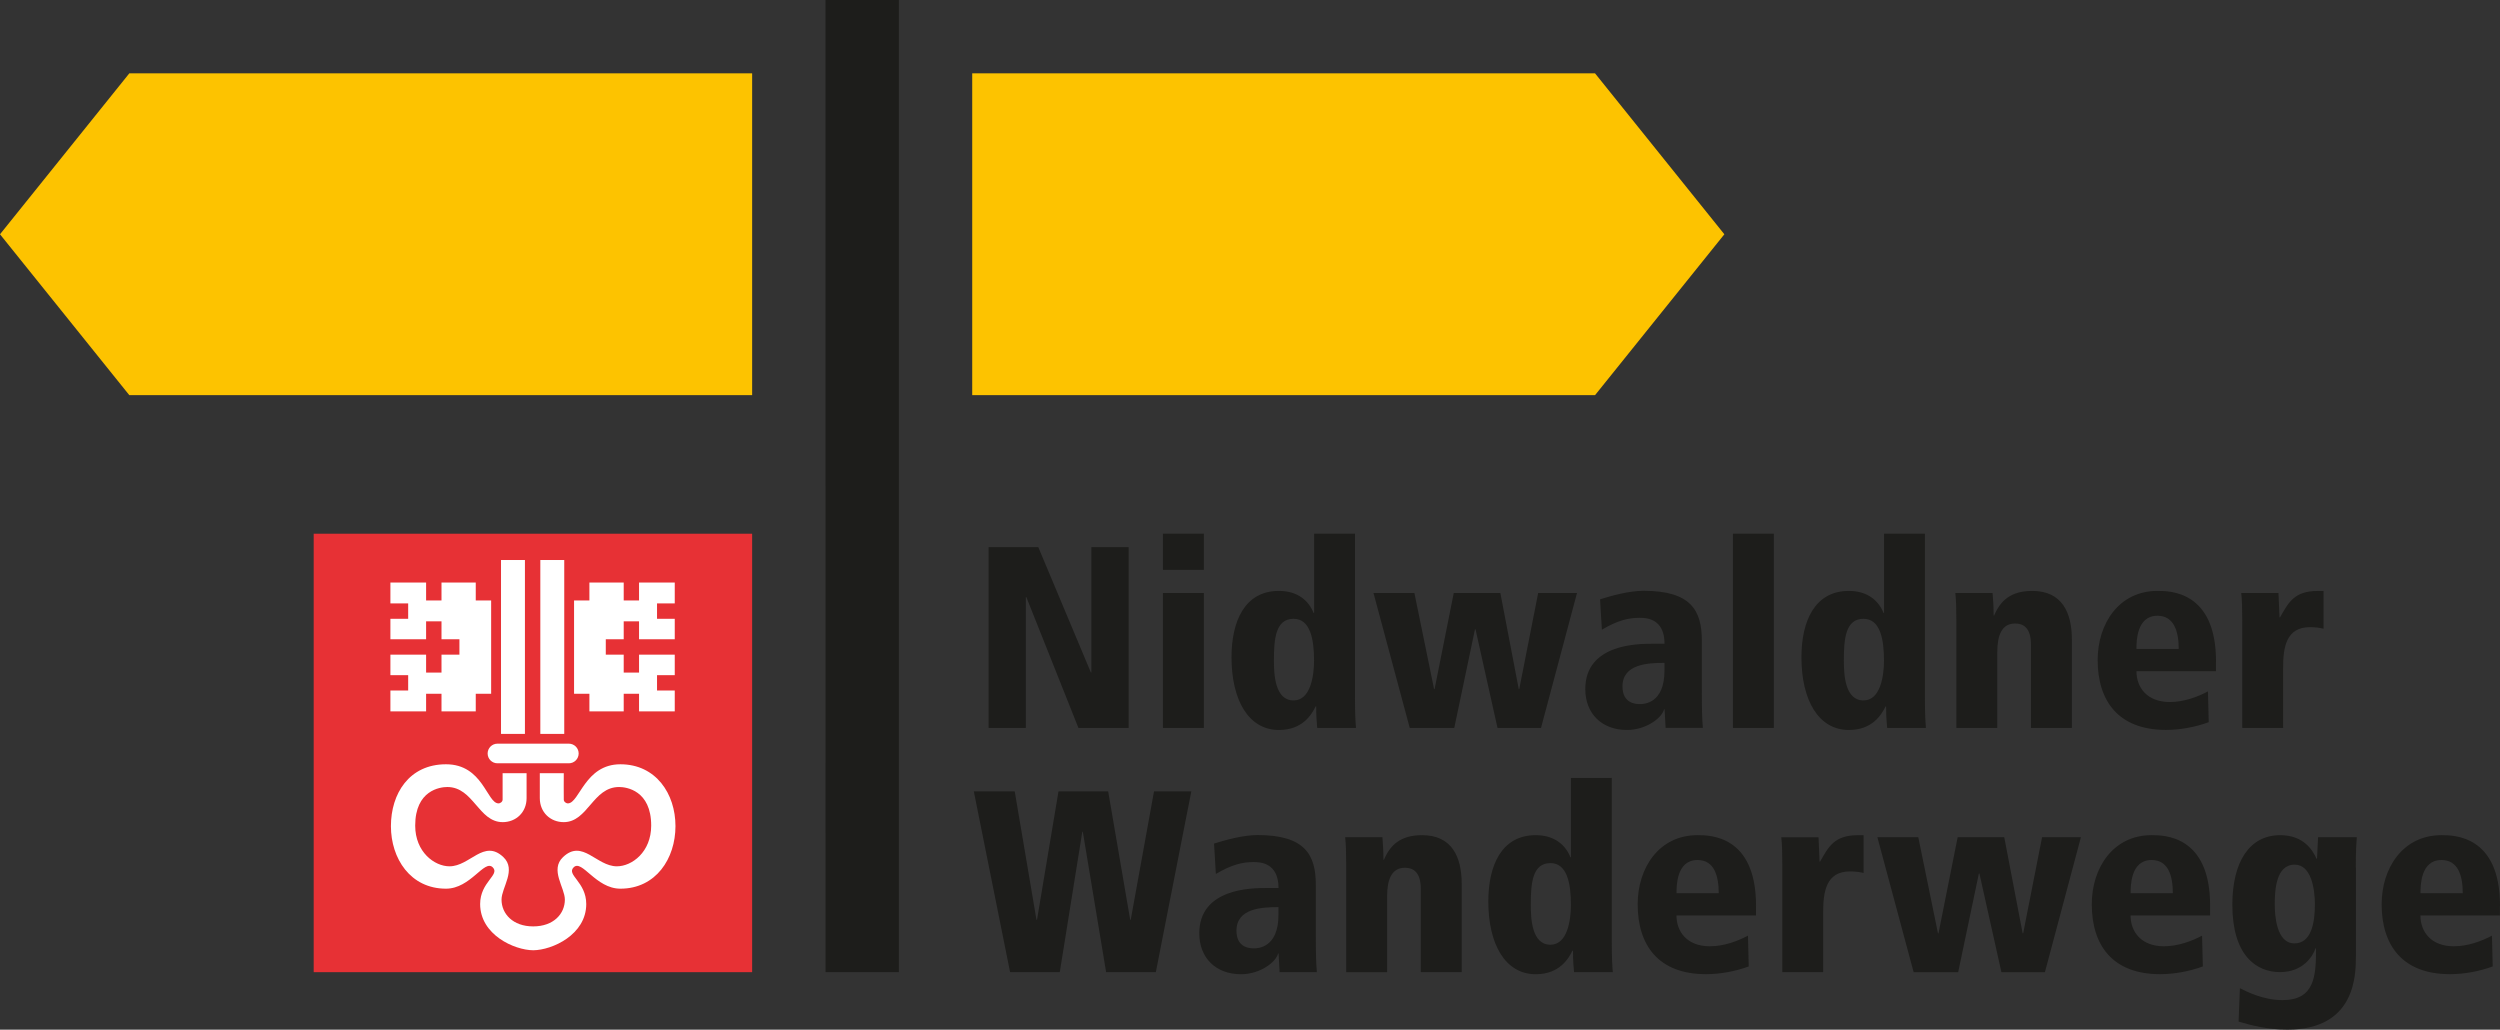 <?xml version="1.0" encoding="UTF-8"?><svg id="Layer_1" xmlns="http://www.w3.org/2000/svg" width="483.92" height="199.31" viewBox="0 0 483.92 199.31"><rect x="0" y="0" width="483.92" height="199.31" fill="#333333" stroke="none"/><defs><style>.cls-1{fill:#1d1d1b;}.cls-2{fill:#fff;}.cls-3{fill:#e73135;}.cls-4{fill:#fdc300;}</style></defs><polygon class="cls-1" points="159.79 0 159.8 188.18 173.99 188.18 173.99 0 159.79 0"/><polygon class="cls-4" points="188.19 14.2 188.19 76.49 308.75 76.49 333.78 45.35 308.75 14.2 188.19 14.2"/><polygon class="cls-4" points="25.03 14.2 0 45.35 25.03 76.49 145.59 76.49 145.59 14.2 25.03 14.2"/><path class="cls-1" d="M434.02,140.9h7.92v-11.68c0-3.81.55-7.82,5.16-7.82,1.1,0,1.81.1,2.66.3v-7.31h-1.15c-4.56,0-5.67,2.31-7.27,5.11h-.1c-.05-1.55-.15-3.16-.2-4.71h-7.21c.15,1.35.2,2.96.2,5.46v20.66ZM428.95,128.01c0-13.63-8.97-13.63-11.33-13.63-7.47,0-11.58,6.36-11.58,13.38,0,7.98,4.06,13.53,13.23,13.53,2.71,0,5.71-.55,8.27-1.5l-.15-5.96c-1.95,1.05-4.66,2.06-7.37,2.06-4.47,0-6.47-2.86-6.47-5.97h15.39v-1.9ZM413.55,125.61c0-1.4,0-6.42,4.06-6.42,3.26,0,4.12,3.11,4.12,6.42h-8.18ZM393.13,140.9h7.92v-17.1c0-5.21-1.9-9.42-7.67-9.42-4.16,0-6.17,1.9-7.38,4.76h-.1c0-1.75-.1-3.21-.2-4.36h-7.21c.15,1.35.2,2.95.2,5.46v20.66h7.92v-14.64c0-3.36.9-5.57,3.46-5.57,1.61,0,3.06.85,3.06,4.11v16.09ZM356.91,127.86c0-4.16.3-8.08,3.81-8.08,3.21,0,3.96,3.91,3.96,8.08,0,3.01-.7,7.72-3.96,7.72-3.61,0-3.81-5.02-3.81-7.72M372.61,103.3h-7.92v15.34h-.1c-.95-2.35-3.06-4.26-6.72-4.26-6.56,0-9.17,5.81-9.17,12.83,0,8.33,3.31,14.09,9.17,14.09,4.57,0,6.32-2.95,7.12-4.56h.1c0,1.8.1,3.15.2,4.16h7.51c-.1-1.2-.2-2.55-.2-5.86v-31.74ZM335.44,140.9h7.92v-37.6h-7.92v37.6ZM322.19,129.82c0,6.37-4.01,6.47-4.72,6.47-.65,0-3.41,0-3.41-3.41,0-4.37,4.97-4.57,8.13-4.57v1.51ZM310.06,121.9c3.11-1.86,5.26-2.31,7.27-2.31,1.15,0,4.87,0,4.87,5.02h-2.41c-2.76,0-12.93.05-12.93,8.77,0,4.76,3.21,7.92,8.07,7.92,3.76,0,6.82-2.4,7.18-4.01h.1l.2,3.6h7.21c-.15-1.75-.2-3.5-.2-7.37v-9.53c0-5.82-2.1-9.63-11.28-9.63-2.86,0-6.37,1-8.42,1.65l.35,5.86ZM265.86,114.78l7.02,26.12h8.62l4.01-19.1h.1l4.26,19.1h8.42l6.97-26.12h-7.52l-3.66,18.6h-.1l-3.56-18.6h-9.02l-3.71,18.6h-.1l-3.81-18.6h-7.92ZM246.59,127.86c0-4.16.3-8.08,3.81-8.08,3.21,0,3.96,3.91,3.96,8.08,0,3.01-.7,7.72-3.96,7.72-3.61,0-3.81-5.02-3.81-7.72M262.28,103.3h-7.91v15.34h-.1c-.95-2.35-3.06-4.26-6.72-4.26-6.57,0-9.17,5.81-9.17,12.83,0,8.33,3.31,14.09,9.17,14.09,4.57,0,6.32-2.95,7.12-4.56h.1c0,1.8.1,3.15.2,4.16h7.51c-.1-1.2-.2-2.55-.2-5.86v-31.74ZM225.11,110.31h7.92v-7.01h-7.92v7.01ZM225.11,140.9h7.92v-26.12h-7.92v26.12ZM191.36,140.9h7.21v-25.31h.1l10.08,25.31h9.72v-34.99h-7.21v24.26h-.1l-10.18-24.26h-9.62v34.99Z"/><path class="cls-1" d="M483.92,175.29c0-13.63-8.97-13.63-11.33-13.63-7.47,0-11.58,6.36-11.58,13.38,0,7.98,4.06,13.53,13.23,13.53,2.71,0,5.71-.55,8.27-1.5l-.15-5.96c-1.95,1.05-4.66,2.06-7.37,2.06-4.47,0-6.47-2.86-6.47-5.97h15.39v-1.9ZM468.53,172.89c0-1.41,0-6.42,4.06-6.42,3.26,0,4.12,3.11,4.12,6.42h-8.18ZM456.01,167.92c0-3.31.1-4.66.2-5.86h-7.51l-.2,4.16h-.1c-.7-1.6-2.46-4.56-7.02-4.56-5.96,0-9.27,5.16-9.27,13.48,0,9.83,4.66,13.03,9.22,13.03s6.42-3.2,6.88-4.61h.1c0,5.41-.25,10.03-6.52,10.03-3.61,0-6.87-1.61-8.22-2.31l-.25,6.47c2.51.75,5.71,1.55,9.42,1.55,13.18,0,13.29-10.48,13.29-14.29v-17.1ZM440.32,175.09c0-2.71.2-7.72,3.86-7.72,3.21,0,3.91,4.72,3.91,7.72,0,3.66-.75,7.52-3.96,7.52-3.51,0-3.81-5.47-3.81-7.52M427.81,175.29c0-13.63-8.97-13.63-11.33-13.63-7.47,0-11.58,6.36-11.58,13.38,0,7.98,4.06,13.53,13.23,13.53,2.71,0,5.72-.55,8.27-1.5l-.15-5.96c-1.95,1.05-4.66,2.06-7.37,2.06-4.46,0-6.47-2.86-6.47-5.97h15.39v-1.9ZM412.42,172.89c0-1.41,0-6.42,4.06-6.42,3.26,0,4.11,3.11,4.11,6.42h-8.18ZM363.4,162.06l7.02,26.12h8.62l4.01-19.1h.1l4.26,19.1h8.42l6.97-26.12h-7.52l-3.66,18.6h-.1l-3.56-18.6h-9.02l-3.71,18.6h-.1l-3.81-18.6h-7.92ZM344.99,188.18h7.92v-11.68c0-3.81.55-7.82,5.16-7.82,1.1,0,1.8.1,2.66.3v-7.31h-1.15c-4.56,0-5.67,2.31-7.27,5.11h-.1c-.05-1.55-.15-3.16-.2-4.71h-7.21c.15,1.35.2,2.96.2,5.46v20.66ZM339.91,175.29c0-13.63-8.97-13.63-11.33-13.63-7.47,0-11.58,6.36-11.58,13.38,0,7.98,4.06,13.53,13.23,13.53,2.71,0,5.71-.55,8.27-1.5l-.15-5.96c-1.95,1.05-4.66,2.06-7.37,2.06-4.46,0-6.47-2.86-6.47-5.97h15.39v-1.9ZM324.52,172.89c0-1.41,0-6.42,4.06-6.42,3.26,0,4.11,3.11,4.11,6.42h-8.18ZM296.31,175.14c0-4.16.3-8.07,3.81-8.07,3.21,0,3.96,3.91,3.96,8.07,0,3.01-.7,7.73-3.96,7.73-3.61,0-3.81-5.02-3.81-7.73M312,150.58h-7.92v15.34h-.1c-.95-2.35-3.06-4.26-6.72-4.26-6.57,0-9.17,5.81-9.17,12.83,0,8.33,3.31,14.09,9.17,14.09,4.57,0,6.32-2.95,7.12-4.56h.1c0,1.8.1,3.15.2,4.16h7.51c-.1-1.2-.2-2.55-.2-5.86v-31.74ZM275.02,188.18h7.92v-17.1c0-5.21-1.9-9.42-7.67-9.42-4.17,0-6.17,1.9-7.38,4.76h-.1c0-1.75-.1-3.21-.2-4.36h-7.21c.15,1.35.2,2.95.2,5.46v20.66h7.92v-14.64c0-3.36.9-5.57,3.46-5.57,1.61,0,3.06.85,3.06,4.11v16.09ZM247.47,177.1c0,6.37-4.01,6.47-4.72,6.47-.65,0-3.41,0-3.41-3.41,0-4.37,4.97-4.57,8.13-4.57v1.51ZM235.34,169.18c3.11-1.86,5.26-2.31,7.27-2.31,1.15,0,4.87,0,4.87,5.02h-2.41c-2.76,0-12.93.05-12.93,8.77,0,4.76,3.21,7.92,8.07,7.92,3.76,0,6.82-2.4,7.18-4.01h.1l.2,3.6h7.21c-.15-1.75-.2-3.51-.2-7.37v-9.53c0-5.82-2.1-9.63-11.28-9.63-2.86,0-6.37,1-8.42,1.65l.35,5.86ZM214.11,188.18h9.62l6.87-34.99h-7.22l-4.51,24.86h-.1l-4.26-24.86h-9.62l-4.16,24.86h-.1l-4.21-24.86h-7.92l7.02,34.99h9.62l4.36-27.17h.1l4.51,27.17Z"/><rect class="cls-3" x="60.72" y="103.31" width="84.87" height="84.87"/><rect class="cls-2" x="104.59" y="108.4" width="4.63" height="33.66"/><rect class="cls-2" x="96.98" y="108.4" width="4.63" height="33.66"/><path class="cls-2" d="M96.29,147.75c-1.05,0-1.9-.85-1.9-1.9s.85-1.9,1.9-1.9h13.82c1.05,0,1.9.85,1.9,1.9s-.85,1.9-1.9,1.9h-13.82Z"/><polygon class="cls-2" points="95.07 116.23 92.09 116.23 92.09 112.76 85.46 112.76 85.46 116.23 82.48 116.23 82.48 112.76 75.57 112.76 75.57 116.8 79.01 116.8 79.01 119.78 75.57 119.78 75.57 123.74 79.01 123.74 82.48 123.74 82.48 120.27 85.46 120.27 85.46 123.74 88.93 123.74 88.93 126.72 85.46 126.72 85.46 130.19 82.48 130.19 82.48 126.72 79.01 126.72 75.57 126.72 75.57 130.69 79.01 130.69 79.01 133.66 75.57 133.66 75.57 137.7 82.48 137.7 82.48 134.29 85.46 134.29 85.46 137.7 92.09 137.7 92.09 134.29 95.07 134.29 95.07 116.23"/><polygon class="cls-2" points="111.12 116.23 114.09 116.23 114.09 112.76 120.73 112.76 120.73 116.23 123.7 116.23 123.7 112.76 130.61 112.76 130.61 116.8 127.18 116.8 127.18 119.78 130.61 119.78 130.61 123.74 127.18 123.74 123.7 123.74 123.7 120.27 120.73 120.27 120.73 123.74 117.26 123.74 117.26 126.72 120.73 126.72 120.73 130.19 123.7 130.19 123.7 126.72 127.18 126.72 130.61 126.72 130.61 130.69 127.18 130.69 127.18 133.66 130.61 133.66 130.61 137.7 123.7 137.7 123.7 134.29 120.73 134.29 120.73 137.7 114.09 137.7 114.09 134.29 111.12 134.29 111.12 116.23"/><path class="cls-2" d="M103.2,179.32c-3.92,0-6.12-2.44-6.12-5.19,0-2.32,2.94-5.78.35-8.23-3.77-3.56-6.45,1.79-10.42,1.79-2.9,0-6.64-2.75-6.64-7.88,0-6.84,4.82-7.47,6.21-7.47,5.09,0,6.03,6.8,10.73,6.8,2.56,0,4.62-1.89,4.62-4.64v-4.83h-4.64c0,.21.01,4.63,0,5.1,0,.41-.41.74-.82.74-2.24-.08-2.99-7.57-10.14-7.57s-10.66,5.71-10.66,11.97,3.76,12.11,10.66,12.11c4.79,0,7.43-5.75,9.05-4.13,1.46,1.46-2.44,2.82-2.44,7.1,0,5.94,6.6,8.92,10.27,8.95h0c3.68-.03,10.27-3.01,10.27-8.95,0-4.28-3.9-5.64-2.44-7.1,1.62-1.62,4.26,4.13,9.05,4.13,6.89,0,10.66-5.85,10.66-12.11s-3.78-11.97-10.66-11.97-7.9,7.49-10.14,7.57c-.41,0-.82-.33-.82-.74-.02-.47-.01-4.89,0-5.1h-4.64v4.83c0,2.75,2.06,4.64,4.62,4.64,4.7,0,5.63-6.8,10.73-6.8,1.38,0,6.21.63,6.21,7.47,0,5.13-3.74,7.88-6.64,7.88-3.97,0-6.65-5.35-10.42-1.79-2.59,2.45.35,5.91.35,8.23,0,2.75-2.19,5.19-6.12,5.19h0Z"/></svg>
